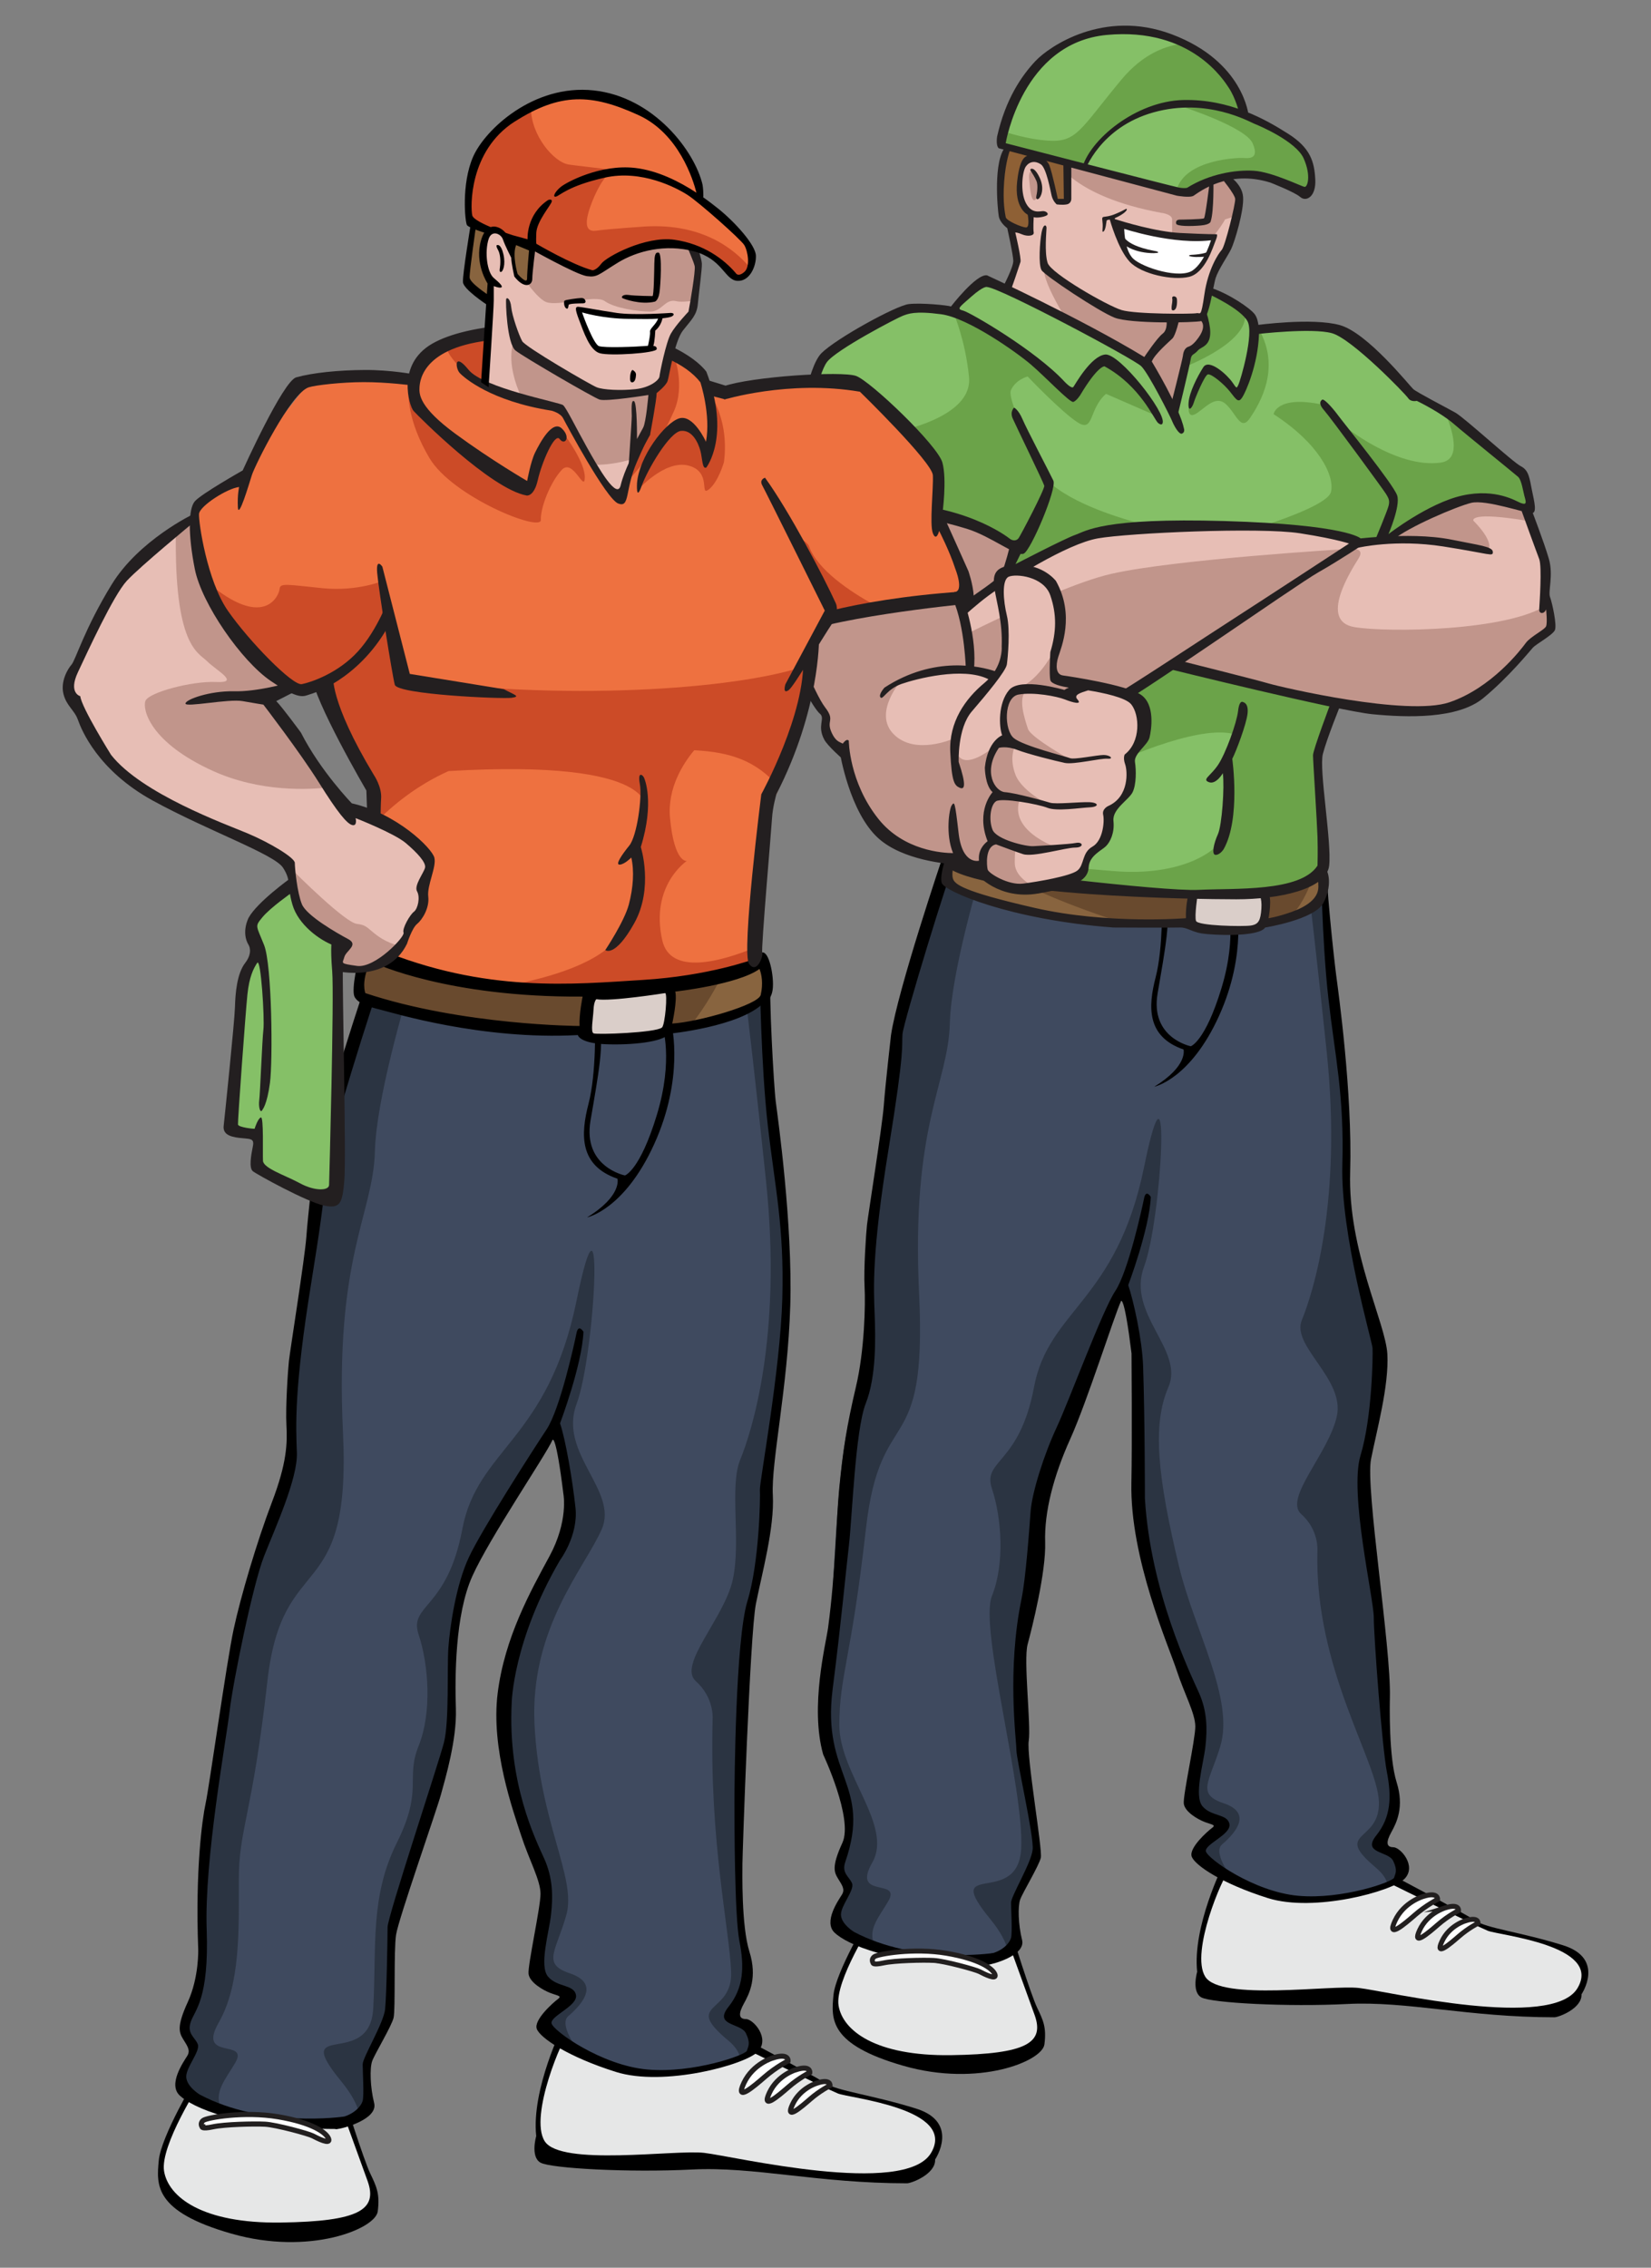 <?xml version="1.0" encoding="UTF-8"?> <svg xmlns="http://www.w3.org/2000/svg" id="Layer_1" viewBox="0 0 565.4 776.54"><rect x="0" y="0" width="565.4" height="776.54" fill="#808080" stroke="none"/><defs><style> .cls-1 { fill: #8e6035; } .cls-2 { fill: #85c067; } .cls-3 { fill: #88643f; } .cls-4 { fill: #231f20; } .cls-5 { fill: #694a2e; } .cls-6 { fill: #6ba349; } .cls-7 { fill: #3f4a5f; } .cls-8 { fill: #e6e7e7; } .cls-9 { fill: #ee7140; } .cls-10 { fill: #cc4b27; } .cls-11 { fill: #c1958b; } .cls-12 { stroke-width: 1.75px; } .cls-12, .cls-13 { stroke: #221f1f; } .cls-12, .cls-13, .cls-14, .cls-15 { fill: #fff; } .cls-12, .cls-13, .cls-15 { stroke-miterlimit: 10; } .cls-13 { stroke-width: 1.69px; } .cls-16 { fill: #2b3442; } .cls-17 { fill: #e7beb5; } .cls-15 { stroke: #231f20; stroke-width: 1.2px; } .cls-18 { fill: #dacec9; } </style></defs><g><path d="M418.85,638.67s-10.53,20.99-8.87,36.55c0,0-1.99,6.82,1.41,8.74,3.4,1.92,29.45,3.32,49.97,2.27,20.51-1.05,41.49,4.55,70.96,4.55,1.48,0,9.5-3.03,9.28-7.86,0,0,8.27-12.25-6.33-16.8-14.6-4.55-26.06-5.77-29.94-8.4-3.88-2.62-31.41-17.14-31.41-17.14l-55.07-1.92Z"></path><path class="cls-8" d="M420.51,641.37c-1.45.56-13.03,27.12-7.76,35.52,5.27,8.4,42.96,2.74,52.67,3.86,9.7,1.12,66.25,14.62,74.84,0,8.59-14.62-26.89-18.03-30.77-19.6-3.88-1.57-36.31-17.6-36.31-17.6,0,0-41.58-6.48-52.67-2.18Z"></path><path class="cls-13" d="M487.34,649.42s-6.58,1.86-9.6,8.32c-3.01,6.46,3.16,1.19,6.89-2.06,3.73-3.25,7.69-5.26,7.69-5.26,0,0,.31-2.73-4.98-1Z"></path><path class="cls-13" d="M494.96,653.3s-6.01,1.7-8.77,7.6c-2.75,5.9,2.88,1.09,6.29-1.88,3.41-2.97,7.02-4.8,7.02-4.8,0,0,.29-2.49-4.55-.92Z"></path><path class="cls-13" d="M501.95,657.71s-5.58,1.57-8.13,7.05c-2.55,5.47,2.67,1.01,5.84-1.74,3.16-2.75,6.51-4.45,6.51-4.45,0,0,.27-2.31-4.22-.85Z"></path><path d="M297.62,656.16s-11.46,19.06-12.2,27.11c-.74,8.05-1.66,16.79,24.02,24.14,25.69,7.35,47.49-1.57,48.23-7.35.74-5.77-.37-8.15-2.49-12.56-2.13-4.41-8.59-25.04-8.59-25.04,0,0-37.14-8.92-48.97-6.3Z"></path><path class="cls-8" d="M299.1,657.74s-13.31,20.61-11.92,29.06c1.39,8.45,12.47,17.32,38.53,16.95,26.06-.37,32-4.3,28.61-13.74-3.39-9.44-11.7-32.27-11.7-32.27h-43.52Z"></path><g><path class="cls-16" d="M322.86,297.01s-16,50.11-16.64,63.05c-.64,12.94-9.65,68.53-8.36,80.01,1.29,11.47,2.05,23-5.02,39.93-7.08,16.93-6.82,67.87-10.08,98.79-1.47,13.97,3.55,21.16,7.54,42.74,3.23,9.38-4.45,18.49-1.55,22.03,5.79,7.07-10.94,13.13,3.86,20.14,14.79,7.01,57.08,11.86,55.23,0-1.84-11.86,2.66-18.56,5.88-24.65,3.22-6.09-3.41-44.77-3.95-56.95-.74-16.69,4.84-29,4.2-49.7-.64-20.7,5.23-29.93,12.04-47.14,12.67-31.98,19.33-45.19,19.33-45.19,0,0,7.08,24.89,4.5,34.92-2.57,10.03-3.22,37.46,5.32,71.93,5.01,20.22,18.94,34.25,16.36,51.1-2.57,16.85-6.43,20.51,5.15,24.77,11.58,4.26-15.44,7.18-.64,16.68,14.79,9.5,36.02,17.26,63.04,3.94,0,0,3.22-7.23-3.86-9.66-7.08-2.44,5.79-6.7,1.29-26.18-2.42-10.46-1.87-26.6-4.77-53.08-3.56-32.51-3.73-57.03-1.98-63.52,3.77-14,2.45-22.19,2.29-33.15,0,0-11.95-24.36-12.72-91.52-5.79-48.7-4.98-73.82-4.98-73.82,0,0-40.05,18.65-121.74-3.38,0,0-7.31.15-9.73,7.91Z"></path><path class="cls-7" d="M471.11,639.47c-14.97-12.57,1.66-8.38,1.11-22.54-.55-14.17-22.17-45.61-21.06-86.01,0,0,.55-7.03-5.54-12.44-6.1-5.4,9.42-20.79,12.2-33.56,2.77-12.77-15.65-23.94-12-32.86,3.65-8.92,13.93-40.23,8.51-92-3.31-31.63-5.84-53.12-7.3-65.07-14.45,4.08-50.48,10.3-108.68-4.4-3.5,11.43-12.61,42.73-13.06,59.68-.55,20.99-13.31,34.63-10.53,92.87,2.77,58.24-13.25,36.11-18.24,80.55-4.99,44.44-9.08,50.2-9.08,66.99,0,16.79,18.49,34.52,11.28,47.12-7.21,12.59,9.98,5.25,5.54,13.12-2.88,5.12-7.63,10.01-4.52,15.41,14.5,4.31,37.72,6.63,45.5,2.06-.61-3.11-2.51-6.83-6.06-11.17-17.19-20.99,9.42-3.67,10.53-24.14,1.11-20.46-14.45-75.56-10.01-86.57,4.43-11.02,3.33-26.76,0-36.73-3.33-9.97,9.42-8.18,14.41-34.79,4.99-26.6,28.27-29.23,37.7-75.4,9.42-46.17,6.1,17.84,0,34.11-6.1,16.27,13.86,28.55,8.32,41.3-5.54,12.75-3.8,30.47,3.7,61.63,5.24,21.76,18.98,45.15,14.06,61.41-3.63,12-8.32,16.28,1.11,19.43,9.42,3.15,4.99,9.44-.55,14.17-2.05,1.75-.3,6.27,3.23,11.19,13.56,7.3,31.5,11.77,53.45,2.4-.29-1.73-1.52-3.64-4.02-5.74Z"></path><path d="M452.3,293.3s.33,28.47,2.63,48.63c2.3,20.16,5.43,33.08,4.77,56.89-.66,23.81,10.18,60.32,10.34,62.81.16,2.49-.17,23.81-4.11,36.73-3.95,12.92,4.53,48.97,4.53,55.51,0,6.54,2.86,44.59,4.5,52.99,1.64,8.4,1.41,15.34-3.62,21.63-5.03,6.29,4.11,5.29,5.76,8.72,1.64,3.42.7,4.36.33,5.76-.38,1.4-17.76,7.57-32.89,6.2-15.13-1.37-31.09-12.77-31.57-15.22-.48-2.45,8.72-5.76,8.06-9.34-.66-3.58-6.18-2.49-9.21-6.07s.33-14.56.99-20.51c.66-5.95.63-12.02-2.23-18.4-2.86-6.38-16.59-34.54-18.5-66.55,0,0,0-27.06-.61-45.16-.31-9.23-3.29-22.55-5.1-27.85,0,0,7.24-19.15,7.73-30.2,0,0-1.64-2.8-2.3.47-.66,3.27-5.43,25.06-9.87,31.75-4.44,6.69-15.8,37.56-20.07,46.71-4.28,9.15-8.44,22.17-8.93,28.86-.49,6.69-1.65,22.82-3.11,29.9-5.04,24.35-1.75,48.2-1.75,51.62,0,3.42,6.06,29.51,5.57,34.18-.49,4.67-7.4,15.87-7.4,18.21,0,2.33.49,10.12,0,11.98-.49,1.87-3.12,4.98-8.39,5.76s-1.97,3.74,0,3.58c1.97-.16,13.48-3.27,12.17-8.56-1.32-5.29-1.48-11.52-.66-13.85.82-2.33,6.41-11.52,7.07-14.32.66-2.8-4.96-34.77-4.13-40.06.82-5.29-1.86-27.6-.38-33.05,1.48-5.45,6.33-24.7,6-34.97-.33-10.27,2.84-22.59,8.6-35.35,5.76-12.76,14.92-41.78,17.39-47.22,0,0,1.12-2.11,3.59,17.96,0,0,.23,31.1-.05,44.27-.55,25.85,12.87,56.16,15.51,64.25s6.38,14.71,6.38,19.23c0,4.51-4.27,23.6-3.94,26.4s4.76,5.38,7.21,6.31c2.45.93,3.93.93,2.45,2.02s-8.08,6.9-6.93,9.86c1.15,2.96,10.29,9.18,26.08,14.16,15.79,4.98,42.75-2.33,46.87-6.69,4.11-4.36-1.48-10.74-3.95-10.74s-2.47-1.87-.66-5.14c1.81-3.27,4.49-8.61,1.81-17.12-2.68-8.51-2.37-26.15-2.3-28.95.44-17.4-8.44-71.71-6.46-81.67,1.97-9.96,6.17-25.12,5.59-35.95-.58-10.83-13.57-35.33-12.74-62.41.82-27.08-4.11-62.25-4.77-67.23-.66-4.98-3.95-34.29-3.25-40.82l-2.01.05Z"></path><path d="M322.86,293.3s-15.42,45.6-17.73,61.16c0,0-1.97,17.28-2.47,24.12-.49,6.85-5.43,37.82-5.76,40.93s-1.15,15.25-.82,21.17c.33,5.91-.01,21.73-2.95,34.18-3.17,13.46-4.44,21.68-5.71,34.6-1.07,10.93-1.23,28.47-3.84,47.95-.72,5.37-6.29,27.03-1.68,43.37,0,0,10.37,21.99,6.59,30.24-3.78,8.25-2.8,10.12-1.48,12.3s2.47,3.58,1.32,5.45-6.46,9.34-2.49,13.07,18.61,11.05,51.99,11.05l2.23-4.09s-26.57,3.94-47.62-7.27c0,0-4.28-2.57-4.44-5.76s4.77-8.56,3.78-10.89c-.99-2.33-3.64-3.43-2.3-7.31,9.22-26.75-8.17-29.22-4.33-59.2,2.93-22.86,4.4-39.23,5.55-49.03,1.15-9.8,2.18-39.63,5.8-48.81,3.62-9.18,3.35-22.26,3.02-30.82-.33-8.56-.99-20.85,4.77-56.18,5.76-35.33,4.44-35.17,4.77-39.38.33-4.2,16.31-56.36,18.28-59.95,0,0,2.07-4.51,6.04-4.88l-5.74-1.16s-3.8,2.14-4.8,5.14Z"></path><path d="M397.91,308.17s.49,16.33-2.14,26.45-3.12,20.39,9.54,24.75c0,0,1.64,5.6-10.03,12.76,0,0,12.33-2.49,22.2-24.28,9.87-21.79,5.76-38.91,5.76-38.91h-3.12s3.8,11-1.81,29.41c-5.61,18.42-10.52,19.92-10.52,19.92,0,0-13.98-2.79-11.35-18.13,2.63-15.33,4.65-25.9,2.73-31.98h-1.26Z"></path></g><g><path class="cls-3" d="M325.6,295.96s43.01,10.03,91.51,9.56c0,0,31.42-.96,35.36-6.81v9.8s-8.12,9.68-36.79,9.08c-28.67-.6-75.02-2.39-91.63-15.77l1.55-5.85Z"></path><path class="cls-5" d="M417.11,305.52c-28.94.29-55.92-3.17-72.98-6.01,7.79,4.21,21.23,10.48,41.67,16.89,10.71.7,21.12,1,29.88,1.18,11.89.25,20.24-1.27,25.94-3.14,3.75-4.03,6.21-8.89,7.82-13.6-8.95,3.96-32.33,4.67-32.33,4.67Z"></path><path class="cls-18" d="M408.2,306.46l24.39-.72s1.51,4.7,0,10.83c-1.08,4.36-25.41,1.04-25.41,1.04,0,0-1.25-9.4,1.02-11.15Z"></path><g><path class="cls-17" d="M416.62,57.31s8.61,7.68,7.68,12.6-4.3,15.37-8.45,22.28l-3.53,15.52s2.92,3.53,0,7.68c-2.92,4.15-5.38,5.38-5.38,5.38l-4.61,19.82-10.14-16.14-47.79-25.51,4.3-9.83s-5.84-28.12-1.08-39.49c0,0,38.73-3.69,69,7.68Z"></path><path class="cls-11" d="M361.86,55.15s5.43,12.09,35.75,17.72c0,0,3.79.41,3.79,2.25v8.25l11.78.56s5.12-6.25,6.35-8.81l3.78-1.15c.44-1.57.78-2.96.98-4.07.92-4.92-7.68-12.6-7.68-12.6-10.66-4.01-22.37-6.14-33.07-7.23-10.93.74-20.12,2.22-21.69,5.07Z"></path><path class="cls-2" d="M414.13,99.76s15.86,5.34,15.25,12.41h28.12l25.82,22.74,15.37,8.45,23.51,19.36,1.69,11.99s-15.98-5.53-21.82-3.69c-5.84,1.84-27.05,13.06-27.05,13.06l-10.3,2s-18.49-8.55-52.7-5.85c-34.21,2.7-41.5.16-65.93,16.3l1.69-9.07s-22.2-14.29-49.75-13.37c-27.55.92-41.99,15.67-41.99,15.67,0,0,2.31-20.13,19.36-42.72,0,0,3.53-21.05,8.45-26.12s26.43-15.06,26.43-15.06c0,0,8.61-.61,15.21.77,0,0,9.83-11.75,12.75-11.41s6.15,2.5,6.15,2.5l.79,1.65,47,25.09,10.14,16.14,4.61-19.82s9.99-4.92,5.38-13.06l1.81-7.95Z"></path><path class="cls-1" d="M345,50.34l20.9,5.97v12.45h-4.38s-2-10.99-4.23-12.91-7.22-1.15-7.84,3.38c-.61,4.53.54,11.68,3.61,13.75l-.31,6.64s-8.14-1.8-9.83-6.64c-1.69-4.84-.69-20.92,2.07-22.64Z"></path><path class="cls-2" d="M311,247.76s8.73,12.82,12.63,16.1l1.87,31.03s3.48,10.86,90.97,11.47c0,0,28.69,1.84,36.68-9.63l-2.05-38.52,6.31-17.64-54.54-13.19s-20.6,12.93-29.55,15.72c-8.94,2.79-35.95,8.53-35.95,8.53l-26.38-3.87Z"></path><path class="cls-6" d="M406.19,125.43s23.58-9.05,19.8-19.38l-11.86-6.3-1.81,7.95s2.84,4.93-.77,8.71c-3.61,3.78-4.61,4.35-4.61,4.35l-.75,4.66Z"></path><path class="cls-6" d="M407.19,138.34s-.96,5.12,2.11,3.48c3.07-1.64,6.76-6.76,10.45-3.48,3.69,3.28,5.12,9.63,8.4,4.71,3.28-4.92,10.65-17.07,2.87-30.46l-1.43,1.57s.45,12.7-5.21,21.72c0,0-7.6-8.97-11.18-10.45l-6,12.91Z"></path><g><path class="cls-6" d="M346.19,133.63c1.64-3.69,5.74-4.71,5.74-4.71,0,0,11.68,12.29,17.21,15.78,5.53,3.48,3.69-4.71,9.63-9.83l17.86,7.79s-8.85-16.39-18.27-18.65c0,0-5.12,1.84-10.65,11.06l-27.05-21.51s-8.47-4.35-13.93-5.94c0,0,3.89,9.02,5.12,21.51,1.23,12.5-19.67,17.62-24.59,18.65s13.52,5.53,7.17,14.75c-2.58,3.74-6.37,7.95-9.96,11.64,24.48,1.2,43.31,13.31,43.31,13.31l-1.69,9.07c20.73-13.69,29.12-13.94,52.07-15.35-13.36-3.06-30.95-8.45-39.68-16.82,0,0-13.93-27.05-12.29-30.73Z"></path><path class="cls-6" d="M475.02,184.08s21.21-11.22,27.05-13.06,21.82,3.69,21.82,3.69l-1.69-11.99-23.51-19.36-3.76-2.07c3.55,8.59,4.78,16.27-1.61,17.13-15.16,2.05-32.99-12.55-32.99-12.55l-7.58-7.33c-15.57-3.28-16.6,3.28-16.6,3.28,15.43,10,20.9,20.9,19.67,26.58-.8,3.68-13.73,8.54-22.76,11.51,20.68,1.09,31.67,6.16,31.67,6.16l10.3-2Z"></path></g><path class="cls-17" d="M258.8,189.16c0,3.99,1.83,7.99,5.53,14.45,9.68,16.9,9.83,21.21,9.83,21.21l2.92,11.99s16.9,11.68,29.97,9.83c0,0,22.9,7.22,36.11,4.3,13.22-2.92,33.81-7.07,45.18-15.06,11.37-7.99,13.52-8.76,13.52-8.76,0,0,52.56,14.29,71.15,15.98,18.59,1.69,31.04.46,41.49-11.83,10.45-12.29,16.75-16.33,16.75-16.33,0,0,.15-5.19-1.84-9.34,0,0,1.38-10.3-2.61-19.82-4-9.53-4.46-11.57-4.46-11.57,0,0-17.58-11.43-47.32,9.88l-10.3,2s-12.75-7.84-43.34-6.3c-30.58,1.54-45.18,1.54-59.16,7.68-13.98,6.15-16.14,9.07-16.14,9.07l1.69-9.07s-30.58-17.67-55.32-12.6c-24.74,5.07-33.46,12.75-33.65,14.29Z"></path><path class="cls-6" d="M453.14,296.73l-2.05-38.52,6.31-17.64-54.54-13.19s-20.6,12.93-29.55,15.72c-8.94,2.79-35.95,8.53-35.95,8.53l-26.38-3.87s9.95,13.06,16.23,20.45c4.02.51,10.53,1.65,15.88,4.14,8.4,3.89,13.93,1.23,29.5-6.76,15.57-7.99,40.36-17.66,50.81-13.95l-2.87,9.24s.82,20.49-1.84,26.02c-2.66,5.53-15.7,13.23-37.42,11.38-16.13-1.37-43.41-3.47-55.17-5.77l-.64,2.37s.62,1.94,7.93,4.22l87.58,7.36c8.41-.01,26.13-1.11,32.14-9.74Z"></path><path class="cls-11" d="M353.93,58.53s-1.8-.72-1.49,2.77c.31,3.48.82,9.94,2.87,6.04,0,0,1.25-4.61-1.37-8.81Z"></path><g><path class="cls-11" d="M299,204.71s-6.06-13.95-6.06-21.11c0,0,19.82-4.77,27.53,6.06,7.71,10.83-4.77,30.84-4.77,30.84,0,0,5.32-2.02,10.1-7.34,2.47-2.75,11.85-10.26,20.34-16.87l1.64-8.81s-30.58-17.67-55.32-12.6c-24.74,5.07-33.46,12.75-33.65,14.29,0,1.51.27,3.03.8,4.68,5.97-4.15,15.59-9.88,23.07-10.24,0,0,5.14,16.52,16.34,21.11Z"></path><path class="cls-11" d="M307.05,246.63s22.9,7.22,36.11,4.3c13.22-2.92,33.81-7.07,45.18-15.06,11.37-7.99,13.52-8.76,13.52-8.76,0,0,52.56,14.29,71.15,15.98,18.59,1.69,31.04.46,41.49-11.83,10.45-12.29,16.75-16.33,16.75-16.33,0,0,.12-4.1-1.26-7.93-13.41,9.18-54.94,9.64-66.17,7.74-12.3-2.07-1.1-19.4,1.47-23.58,2.57-4.17-3.85-3.17-3.85-3.17,0,0-58.92,3.49-80.94,8.53-22.03,5.04-69.38,31.12-77.27,34.42-7.89,3.3-14.68-3.57-14.68-3.57.28,5.77-3.94,9.35-8.14,11.48,5.56,3.26,17.13,9.11,26.66,7.77Z"></path><path class="cls-11" d="M504.57,178.28s-1.69-3.37,19.28.21c-1.3-3.37-1.51-4.28-1.51-4.28,0,0-17.58-11.43-47.32,9.88.92.62,20.56.62,34.14,4.84,0,0,3.85-2.02-4.59-10.65Z"></path></g><path class="cls-11" d="M402.33,140.6l4.61-19.82s2.46-1.23,5.38-5.38c2.26-3.2,1.03-6.04.35-7.16-5.49.44-15.1.75-28.29-.63l-26.72-15.06s-1.11,2.86,8.05,17.78l26.48,14.13,10.14,16.14Z"></path><path class="cls-2" d="M342.86,49.78s5.53-42.57,47.33-39.03c0,0,29.5,1.84,34.73,27.66,0,0,21.51,7.22,23.67,18.9,2.15,11.68-4.61,7.22-4.61,7.22,0,0-17.67-12.47-36.57.83,0,0-11.68-1.14-64.54-15.59Z"></path><path class="cls-6" d="M443.98,64.53s6.76,4.46,4.61-7.22c-2.15-11.68-23.67-18.9-23.67-18.9-2.61-12.92-11.31-19.83-19.34-23.52-6,.59-13.99,3.33-21.5,12.34-14.24,17.07-15.18,21.65-25.38,20.92-5.21-.37-10.71-1.77-14.85-3.06-.74,2.85-.99,4.69-.99,4.69,11.11,3.04,20.38,5.48,28.13,7.45,2.18-4.02,13-21.84,33.52-20.83,0,0,21.96,7,24.46,12.66,2.5,5.66-1.56,5.13-3.33,5.03-1.58-.09-19.31.41-22.59,10.57,3.21.6,4.36.71,4.36.71,18.9-13.3,36.57-.83,36.57-.83Z"></path><g><g><path class="cls-4" d="M381.92,75.06c2.63.84,13.97,4.31,22.25,4.72,9.43.48,12.43.43,12.43.43,0,0,.62-.05-.29,2.14-.9,2.19-3.52,11.07-9.05,12.44-5.52,1.37-16.43-.87-20.43-5.2-4-4.33-6.76-14.38-6.76-14.38,0,0-1,0-1.1.38s-.29,3.14-1.05,3.67-.05-.9-.38-3.43c-.33-2.52.33-.86,4.33-2.52,4-1.67,3.76-2.05,4-1.67.22.35-1.07,1.73-3.84,2.95-.22.1-.49.35-.13.47Z"></path><path class="cls-15" d="M384.39,77.56s17.79,5.99,31.16,4c0,0-2.15,8.3-6.76,11.53-4.61,3.23-17.52-.77-21.05-4-3.53-3.23-3.35-11.53-3.35-11.53Z"></path><path class="cls-4" d="M384.38,79.59s-.73,4.12,10.93,6.32c0,0,1.52.2,1.29.58s-8.2.66-12.52-3.45l.3-3.45Z"></path><path class="cls-4" d="M408.03,87.26s4.52-.11,6.19-1.34l-1.19,1.95s-3.33.32-5,0c-1.67-.32-.43-.59,0-.6Z"></path></g><path class="cls-4" d="M342.03,50.77l60.99,16.24s4.52.82,5.76,0c1.96-1.29,11.83-9.03,26.28-4.48,0,0,8.22,3.19,10.22,4.93,2,1.75,5.46-.02,5.15-6.01-.31-5.99-1.61-10.76-9.22-15.6-7.61-4.84-19.98-11.99-36.04-11.6-16.06.38-32.27,13.6-34.73,23.82l1.08.4s5.15-14.85,23.51-19.99c18.36-5.15,32.96,3.3,34.58,3.92,1.61.61,14.21,5.99,16.83,11.83,2.61,5.84,1.38,9.91.31,9.76s-11.06-5.12-17.36-5.52c-6.3-.4-15.37,1.14-22.82,5.82,0,0-.85.31-2.92-.08-2.07-.38-59.24-15.17-59.24-15.17,0,0,5.61-34.39,34.65-37.08s40.28,15.92,41.72,18.06c2.38,3.53,3.6,8.61,3.6,8.61l3.23,1s-1.61-18.59-26.35-27.89c-23.23-8.73-41.95,4.15-46.64,9.14-4.69,4.99-10.22,12.91-13.14,25.82,0,0-.52,3.15.55,4.07Z"></path><path class="cls-4" d="M403.94,75.21s7.91-.08,8.38-.46,1.9-12.06,1.9-12.06l1.32-1.08s.23,10.76-.92,14.14c0,0,.08,1.15-3.38,1.46s-8.22.31-8.45-.61c-.23-.92.31-1.37,1.15-1.38Z"></path><path class="cls-4" d="M418.39,61.07s4.46,5.39,4.61,7.04c.15,1.65-3.46,16.24-4.61,17.47-1.15,1.23-4.69,6.68-5.92,15.14-1.23,8.45-1.38,6.22-2.69,6.53s-20.88.38-25.7-1.08c-4.83-1.46-24.16-12.52-25.31-16.14-1.15-3.61-.38-10.91-.38-11.99s-1.08-1.6-1.69,1.54c-.61,3.14-1.14,11.1,0,12.95,1.14,1.85,19.52,14.09,24.97,16.24,5.46,2.15,27.35,1.77,29.89,1.15,2.54-.61,3.81-11.77,4.75-14.72.94-2.95,4.17-7.56,5.32-9.94,1.15-2.38,4.46-13.22,4.07-17.9-.38-4.69-5.45-7.6-5.45-7.6l-1.85,1.3Z"></path><path class="cls-4" d="M366.88,56.17v11.93s.03,1.57-1.51,1.88-3.51,0-3.51,0c0,0-1.25-1.03-1.72-2.97-.46-1.94-1.79-9.5-3.72-10.76-1.93-1.27-3.86-.96-5.09.73-1.23,1.69-2.02,8.66-.02,12.52,2,3.87,4.84,2.79,5.91,2.79s2.13.92,1.26,1.46-3.43.99-4.48.61c0,0-.23,4.01,0,5.23.23,1.22-2.14,1.45-3.92.69-1.77-.77-2.39-.66-2.39-.66,0,0,2.15,8.95,1.77,10.11-.38,1.15-3.31,10.16-3.55,10.03s-2.36-1.65-2.36-1.65c0,0,3.53-6.61,3.46-8.84-.08-2.23-2.07-11.14-2.07-11.14,0,0-2.5-1.77-2.9-4.07-.4-2.31-2.01-19.06,2.37-23.86l1.54,1.04s-1.54,3.69-2.07,10.91c-.54,7.22.32,10.97.54,12.22.22,1.24,5.46,3.45,6.92,3.53,1.46.08.61-4.38.61-4.38,0,0-4.68-2.11-3.61-11.45,1.07-9.34,3.38-8.75,4.92-8.91,1.53-.16,5.07.92,6.07,3.38,1,2.46,2.92,11.57,2.92,11.57h2.07l-.17-12.29,2.76.35Z"></path><path class="cls-4" d="M352.94,57.89s1.21-1.02,3.08,2.91c1.87,3.93.36,6.9-.41,7.31-.77.41-.84-.45-.68-1.1s.68-3.52,0-5.05c-.68-1.53-1.3-2.4-1.7-3.06-.4-.66-.47-.58-.29-1.02Z"></path><path class="cls-4" d="M337.99,94.27s32.17,14.77,53.89,27.98c0,0,4.36-6.56,6.28-7.99,1.92-1.43,1.3-5.12,1.3-5.12l4.41.2s-1.23,5.43-2.36,6.56c-1.13,1.13-6.03,5.29-7.07,7.89,0,0,9.63,15.88,11.06,23.15,0,0,.31,1.13-.72,1.54s-2.77-2.77-3.38-4.3-7.97-16.19-10.54-18.75-48.46-26.96-52.87-27.15c0,0-1.02-.51-5.33,3.28-4.3,3.79-5.12,4.2-2.77,4.82,2.36.61,24.69,13.55,34.63,24.28,0,0,2.46,2.66,3.07,1.84s5.96-10.53,10.86-11.1c4.9-.57,20.96,19.93,19.7,23.46,0,0-.16,1.09-1.53,0-1.37-1.09-5.98-12.66-18.37-19.42,0,0-2.25-.31-8.3,9.83,0,0-1.23,1.95-2.36,2.36s-9.63-8.61-14.55-12.81c-4.92-4.2-21.51-15.98-30.73-17.21-9.22-1.23-11.37-.1-13.11.51s-22.89,11.63-26.02,15.88c-3.13,4.25-5.94,20.29-5.53,21.88,0,0,1.95.05.72,1.79-1.23,1.74-14.65,20.18-19.57,35.34,0,0-1.23,3.38,0,2.56,1.23-.82,17.21-12.7,43.95-13.11,26.74-.41,42,11.17,43.03,11.99,1.02.82,2.36.82,3.07-.2.72-1.02,9.03-16.8,8.77-17.93-.27-1.13-9.79-20.69-10.82-23.05-1.02-2.36.48-3.65.47-3.68s1.47.61,2.91,3.99c1.43,3.38,9.27,18.29,10.55,21,1.28,2.71-7.68,23.87-10.14,25-2.46,1.13-11.17-5.94-19.47-8.5-8.3-2.56-27.05-7.27-36.78-4.92,0,0-.61,10.86,1.23,15.67s4.92,12.5,5.22,13.83c.31,1.33-1.02,1.42-1.95,0-.93-1.42-8.91-15.67-8.71-21.62.2-5.94-.31-6.35-.41-6.86-.1-.51-9.83,1.33-15.78,4.2-5.94,2.87-14.85,7.99-16.7,10.04-1.84,2.05-3.79-.51-3.07-4,.72-3.48,4.2-17.31,19.47-40.16,0,0,2.66-21.31,7.68-26.33s25.51-16.29,29.91-16.8c4.41-.51,13.52.44,14.45.82,0,0,8.61-11.2,12.29-10.67Z"></path><path class="cls-4" d="M410.77,109.38s3.4,1.79-1.07,7.19c0,0-1.34,1.75-2.65,2.13s-1.82,1.83-1.94,3.08c-.13,1.26-4.34,17.81-4.34,17.81l2.14,4.22s4.6-18.88,4.85-20.77c.25-1.89,1.13-1.45,2.52-3.08,1.38-1.64,6.67-1.2,2.77-13.28l-2.27,2.71Z"></path><path class="cls-4" d="M414.44,100.95s10.37,4.79,12.75,9c2.39,4.21-2.45,20.52-3.08,21.78-.63,1.26-.5,1.51-2.08-.82-1.57-2.33-7.93-8.31-9.95-5.16-2.01,3.15-4.8,8.56-5.04,12.15-.24,3.59,1.27,1.7,1.77,0s3.69-9.32,4.8-9.69,5.58,3.27,7.72,6.04,2.83,3.78,4.09,1.83c1.26-1.95,5.35-11.2,5.73-21.59,0,0,.19-4.68-1.45-6.87-1.64-2.19-9-7.1-14.86-8.99l-.42,2.33Z"></path><path class="cls-4" d="M430.28,111.33s19.14-2.64,28.58,0c9.44,2.64,23.86,20.77,25.12,21.91,1.26,1.13,11.27,6.29,14.42,8.06,3.15,1.76,19.7,17,22.47,18.38,2.77,1.38,2.96,4.34,3.78,8.31.82,3.97,1.74,7.56,0,7.74s-15.8-4.78-20.84-3.53c-5.04,1.26-21.34,8.18-26.75,12.65h-6.09s4.14-9.88,4.58-11.71c.44-1.83-.06-2.58-.88-3.97-.82-1.38-19.07-26.28-21.15-28.59-2.08-2.31-1.38-3.2-.76-3.7.63-.5,3.53,2.71,5.48,5.35,1.95,2.64,19.08,23.79,20.24,27.45,1.16,3.65-2.99,13.22-2.99,13.22,0,0,13.66-10.64,25.31-13.22,11.65-2.58,18.63,2.08,19.89,2.52s2.27.76,1.57-1.57c-.69-2.33-1.13-6.23-2.39-7.36-1.26-1.13-17.81-14.48-22.03-18.13-4.22-3.65-11.33-7.24-12.65-7.87,0,0-2.01.5-2.96-.94s-19.2-20.28-26.06-22.22c-6.86-1.94-25.87.31-25.87.31v-3.08Z"></path><path class="cls-4" d="M257.27,189.97s2.77,12.7,15.57,33.6c0,0,1.23,11.78,2.77,13.63,1.54,1.84,17.72,9.02,22.23,10.24,4.51,1.23,11.78.82,11.78.82,0,0,17.11,4.71,25.82,4.82,8.71.1,37.75-7.07,44.92-10.14,7.17-3.07,63.47-42.62,71.05-46.92,7.58-4.3,15.98-9.94,15.98-9.94l-3.48-1.21s-31.76,20.78-41.49,27.03c-9.73,6.25-34.32,22.54-42.52,27.35-8.2,4.82-39.44,10.65-44.77,10.76-5.33.1-30.63-6.15-34.01-7.48-3.38-1.33-2.36.41-1.13,1.33l1.23.92s-2.97.41-6.97-1.02c-4-1.43-15.98-7.79-16.39-8.91-.41-1.13-1.54-10.55-1.95-11.58s-16.63-29.46-16.25-35.37l-2.39,2.08Z"></path><path class="cls-4" d="M286.36,226.34s.82-1.33,2.25-.61,5.94,3.07,6.56,3.69.82,4.82,1.33,6.56c.51,1.74-1.95,1.84-2.77-.92-.82-2.77-1.36-3.89-2.27-4.51-.91-.61-5.31-1.95-5.11-4.2Z"></path><path class="cls-4" d="M345.78,187.21s-1.43,5.94-2.66,8.71-9.23,7.29-13.32,10.77c-4.09,3.47-7.91,8.07-6.62,9.05,1.29.98,7.95-6.29,15.12-11.62,7.17-5.33,27.15-17.93,37.7-19.77,10.55-1.84,55.32-3.89,69.15-1.74,13.83,2.15,17.93,3.89,17.93,3.89l2.09,1.05s12.66-2.99,29.05-.43c16.39,2.56,17.11,3.63,17.01,1.82-.1-1.82-5.12-2.29-13.63-4.05-8.5-1.76-17.75-1.36-21.97-1.23-4.22.13-9.69.7-9.69.7,0,0-4.51-4.71-46.51-5.94-42-1.23-47.54,3.48-51.12,4.71-3.59,1.23-20.54,10.04-20.54,10.04l2.92-5.94h-4.92Z"></path><path class="cls-4" d="M521.11,175.02s4.97,13.73,6,16.39c1.02,2.66.1,15.54,0,17.24-.1,1.71,1.82,1.65,2.36,0,0,0,.51,4.58,0,5.81-.51,1.23-5.33,3.48-6.97,5.74-1.64,2.25-11.68,15.37-26.12,20.28-14.45,4.92-57.47-5.12-61.98-6.45-4.51-1.33-30.32-7.79-30.32-7.79l-3.89,2.8s58.19,14.41,69.87,15.54,29.1,1.74,37.91-5.53c8.81-7.27,15.98-16.19,17.01-17.31,1.02-1.13,6.66-4.24,7.48-5.91.82-1.67-.92-9.46-1.64-11.4s1.23-7.48-.41-13.11c-1.64-5.63-5.74-16.29-5.74-16.29h-3.54Z"></path><path class="cls-4" d="M315.2,248.01s9.79,14.24,10.41,20.06c0,0,1.96,16.49,2.21,23.68.04,1.18-1.32,3.42,3.49,4.77,4.03,1.13,66.71,8.81,79.16,8.2,12.45-.61,34.88.77,40.72-8.3,0,0,.15-4.92,0-9.83-.15-4.92-1.54-26.12-1.54-27.97s6.15-18.13,6.15-18.13l3.38.61s-4.76,11.68-6.15,17.06,3.07,30.12,2.15,38.26c-.92,8.14-17.21,11.53-31.81,11.53s-87.29-1.08-99.43-11.37c0,0-1.95-3.06-1.04-8.49,1.09-6.46.21-14.53-.54-19.4-.4-2.62-1.99-5.63-3.66-7.67-3.18-3.89-7.95-10.39-8.83-15.33l5.3,2.33Z"></path><path class="cls-4" d="M425.84,240.48s1.84.31,1.38,4c-.46,3.69-3.84,12.69-5.22,15.37,0,0,2.92,20.44-2.92,30.89,0,0-1.23,2-2.77,2s-.62-4,.77-7.07c1.39-3.07,2.31-16.14,1.69-20.9,0,0-2.31,4-4.76,3.07-2.46-.92.45-2,3.07-5.84,2.62-3.84,6.46-14.45,6.92-18.59s1.84-2.92,1.84-2.92Z"></path><path class="cls-4" d="M401.94,101.46s.87,0,1.06.76.12,3-.53,3.68c-.65.68-1.03.31-1.15.21s-.14-1.09,0-1.82c.14-.73.24-1.84.12-2.12s.07-.64.5-.71Z"></path></g></g><path class="cls-4" d="M324.05,293.25s-2.29,6.17-1.57,9.04c.72,2.87,23.53,12.71,58.83,15.32,0,0,20.09.11,22.67,0s4.02,1.47,7.61,2.04,19.39,1.37,21.68-2.04c0,0,16.92-2.69,19.94-8.43,3.01-5.74,1.77-10.51.86-11.48-.91-.97-3.54,1.81-3.54,1.81,0,0,1,.16.96,4.21-.04,4.06-4.16,6.78-9.18,8.56-5.02,1.77-7.89,2.15-7.89,2.15,0,0,1.43-7.39-.29-8.69s-3.16,0-3.16,0c0,0,1.29,1.43,1,5.44-.29,4.02-.95,5.34-3.59,5.75-2.64.41-18.22.13-18.8-1.59-.57-1.72.57-9.06.57-9.06l-3.31.5s-.88,4.1-.7,7.64c0,0-26.7,2.21-51.8-3.53-25.1-5.74-27.53-8.16-28.04-10.18-.51-2.02.49-4.76.49-4.76l-2.73-2.71Z"></path></g><path class="cls-13" d="M299,672.16s-.82-1.12.37-2.09,13.55-3.1,24.73-1.21c11.18,1.89,15.89,5.18,16.64,7.27.75,2.09-3.82-.22-5.24-.97-1.42-.75-12.09-3.66-15.73-3.85s-13.37.03-17.18.86c-3.82.82-3.59,0-3.59,0Z"></path></g><g><g><path class="cls-17" d="M360.65,224.91s9.29-21.86-4.64-28c-13.93-6.13-14.26,2.67-14.26,2.67l.59,6.59s5.67,18.77-1.37,24.44c-1.68,1.35-9.1.18-8.56-2.62,1.53-7.86-2.35-18.88-4.58-22.04l-38.62,37.19s-2.96,12.49,2.68,28.11c5.65,15.62,14.62,22.5,36.56,22.66,0,0,1.28,3.36,6.8,4.32,0,0,3.18,5.6,15.09,6.8,11.9,1.2,20.07-5.2,20.07-5.2l1.76-5.93,7.21-7.69v-7.53s8.01-9.13,8.01-9.13v-9.98s4-7,4-7v-10.09s-3.04-8.81-30.43-10.09l-.32-7.51Z"></path><path class="cls-11" d="M350.34,305.05c-11.9-1.2-15.09-6.81-15.09-6.81-5.53-.96-6.8-4.32-6.8-4.32-21.94-.16-30.91-7.05-36.56-22.66-1.78-4.93-2.04-14.46-6.95-19.14-1.2-1.14-1.34-6.41-2.18-7.86-12.22-21.06-11.46-32.18-11.46-32.18l30.55-11.79c6.98-9.4,23.14,5.56,23.14,5.56l3.21-.86c.63,2.26-2.84-.65-.16,1.52,4.36,3.53,3.82,22.48,3.82,22.48,0,0,10.33,3.07,2.38.81-7.95-2.26-25.46,3.03-25.46,3.03,0,0-10.06,11.28-2.69,18.63,7.37,7.35,20.39,1.48,20.39,1.48l1.41,5.36c3.46,6.77,16.58-5.93,16.58-5.93-2.12-10.87,2.61-15.98,2.61-15.98,8.04-2.29,13.27-12.53,13.27-12.53l.78-.2c-.28.78-.48,1.24-.48,1.24l.32,7.51c3.29.15,6.22.42,8.84.76,0,.39.03.62.06.63.28.07-4.16,4.02-4.16,4.02,0,0-10.87-3.88-14.11-1.44-3.25,2.44-.56,10.12.42,13.2.99,3.08,15.52,11.11,15.52,11.11l-19.83-5.5s-2.33,4.02.07,10.16c2.4,6.14,12.98,11.08,12.98,11.08-6.7-2.47-11.79-1.95-11.79-1.95-2.98,11.11,14.76,16.42,14.76,16.42l-14.66-.43s-1.56-3.56-1.56,4.98c0,4.46,4.8,7.57,9.37,9.52-2.02.25-4.21.31-6.55.07Z"></path><path class="cls-9" d="M239.86,136.7s4.02-6.26,35.3-5.58l20.88,1.29,26.06,28.59-.55,16.14s12.27,19.95,10.04,28.21c0,0-56.88,3.73-63.92,11.33,0,0-26.25-47.2-26.92-47.17s-.89-32.81-.89-32.81Z"></path><path class="cls-10" d="M246.31,178.71c3.62-.8,7.41-1.57,7.41-1.57,23.01,5.81,23.39,10.05,23.39,10.05,2.8,7.8,13.85,15.33,22.16,19.85-11.94,1.9-27.42,5.14-31.58,9.64,0,0-13.49-24.25-21.37-37.97Z"></path><path class="cls-4" d="M329.46,206.94s-48.7,4.82-59.96,11.86l1.4-5.55s18.52-7.91,58.57-10.68v4.36Z"></path><path class="cls-4" d="M288.26,255.13l-.65,2.52s3.28,20.55,13.27,29.47c8.29,7.4,23.11,8.78,27.92,9.04.84,1.06,2.74,2.98,5.74,3.21,0,0,7.37,8.97,21.14,6.57s16.93-5.02,17.14-8.97c.21-3.95,4.48-5.77,5.93-7.21,1.44-1.44,3-4.56,2.56-8.65-.44-4.09,5.29-7.21,6.57-9.85,1.28-2.64,1.24-7.54.8-10.33-.44-2.79,4.32-5.77,4.97-8.33.64-2.56,2.08-11.44-3.04-14.77-5.13-3.33-24.19-6.21-26.59-6.53-2.4-.32-2.56-3.33-1.6-6.39.96-3.06,5.77-14.27-.8-25.96,0,0-5.13-6.89-15.86-5.29-10.73,1.6-2.08,11.05-2.72,27.71,0,0,.36,4.09-2.37,8.45-4.71-1.57-20.66-5.5-37.77,5.64,0,0-2.18,2.4-1.36,3.36.82.96,2.16-2.88,7.25-4.64,4.82-1.67,20.98-5.97,29.7-1.6-.42.43-.87.86-1.37,1.28-6.57,5.45-12.17,13.37-11.69,23.66.48,10.29,1.44,11.42,3.2,12.22s2.36-.79-.32-8.81c0,0-.48-11.53,4.49-17.3,4.97-5.77,11.69-13.82,12.01-16.12.32-2.3,1.21-11.75,0-16.72-1.21-4.96-1.81-12.17.61-13.29,2.43-1.12,12.04-.16,14.28,6.41,2.24,6.57,2.08,12.49,0,19.38,0,0-.48,7.53,0,9.61.31,1.36,3.89,2.17,6.34,2.57-.59.22-1.13.49-1.54.79,0,0-15.06-4.48-18.9,0-3.84,4.48-3.52,12.65-2.4,15.54,0,0-4.97,1.76-5.93,11.05,0,0,.02,6.08,2.65,8.41,0,0-5.88,6.29-1.71,16.8h0c-1.47,1.12-3.3,3.23-2.95,6.67,0,0-5.71,1.6-6.98-9.45-1.27-11.05-1.43-10.89-2.39-9.45-.81,1.22-2.17,9.84.49,16.3-3.53-.02-16.9-.83-25.57-11.71-10.06-12.63-10.13-26.76-10.13-26.76,0,0-.64-1.23-2.42,1.47ZM341.12,289.15c2.85,1.07,7.08,2.63,9.22,3.33,3.41,1.12,14.63-2.24,17.83-2.24,3.2,0,2.72-2.08.32-1.6-2.4.48-12.08.96-14.61,1.12s-12.59-2.24-13.97-5.61c-1.37-3.36-.73-8.49,1.19-9.77,1.92-1.28,14.42.96,17.62,2.24,3.2,1.28,11.05,0,14.42-.16,3.36-.16,3.2-1.6,0-1.76-3.2-.16-11.61.8-13.58.16-1.96-.64-12.05-3.37-15.42-3.6-3.36-.24-7.69-6.86-2.08-15.16,0,0,2.56-.77,6.25.67,3.68,1.44,13.29,3.84,16.34,4.48,3.04.64,12.17-1.62,14.58-1.45s.96-1.27-1.28-1.27-10.09,1.67-11.53,1.08-15.86-4.12-19.22-6.84c-3.36-2.72-3.52-14.01,1.6-14.93,5.13-.93,13.13.59,15.86,1.67,2.72,1.09,6.09,1.96,4.32,0-1.43-1.59,1.02-2.27,3.66-3.11,5.01.81,12.84,2.41,14.76,4.79,2.88,3.57,3.36,12.86-2.24,17.18,0,0-.64,1.12.16,3.36.8,2.24,1.44,11.05-5.77,14.26,0,0-2.24.96-1.76,3.04.48,2.08,0,8.81-3.68,10.89-3.68,2.08-2.72,6.25-5.13,8.17-2.4,1.92-13.56,3.84-18.63,4.48-5.07.64-11.8-3.52-12.12-4.81-.32-1.27-.94-7.98,2.9-8.62Z"></path><path class="cls-4" d="M331.59,195.45s-7.64-17.17-8.85-19.57c0,0,1.6-11.53,0-17.46-1.6-5.93-24.64-27.93-29.58-29.69s-35.85.2-45.42,3.57c0,0-15.27-4.94-16.77-4.23-1.5.7,2.17,6.2,2.17,6.2l-1.85-3.2,16.27,5.88s22.59-6.97,46.93-2.81c0,0,24.75,24.11,24.98,28.6.23,4.48-1.19,16.82,0,19.86,1.19,3.04,2.15-.8,2.15-.8,0,0,3.53,6.8,5.52,12.93,0,0,3.21,7.94-.35,8.01l.62,3.96s6.34,1.85,6.07-2.46c-.26-4.31-1.88-8.79-1.88-8.79Z"></path><path class="cls-4" d="M330,205.35s4.78,13.09,3.49,24.25h-2.71s-.33-15.13-4.36-24.19l3.59-.06Z"></path><path class="cls-4" d="M271.29,217.85s7.54,19.54,11.25,24.34.12,4.31,2.41,9,4.35,1.7,5.11,6.33c.76,4.63-1.64,2.27-1.64,2.27,0,0-4.95-4.33-6.12-6.48-2.63-4.87.47-7.31-1.56-8.95-2.03-1.64-9.43-14.65-11.26-21.17l1.79-5.36Z"></path></g><path d="M192.84,693.53s-10.93,21.78-9.21,37.94c0,0-2.07,7.08,1.46,9.08,3.53,2,30.57,3.45,51.86,2.36,21.29-1.09,43.06,4.72,73.65,4.72,1.53,0,9.86-3.14,9.64-8.16,0,0,8.59-12.72-6.57-17.44-15.15-4.72-27.04-5.99-31.07-8.71-4.03-2.72-32.61-17.79-32.61-17.79l-57.16-2Z"></path><path d="M67.03,711.69s-11.89,19.79-12.66,28.14c-.77,8.35-1.73,17.43,24.93,25.05,26.66,7.62,49.29-1.63,50.06-7.62.77-5.99-.38-8.46-2.59-13.04-2.21-4.57-8.92-25.99-8.92-25.99,0,0-38.55-9.26-50.83-6.53Z"></path><path class="cls-8" d="M68.56,713.32s-13.81,21.39-12.37,30.16c1.44,8.77,12.95,17.97,39.99,17.59,27.04-.38,33.21-4.46,29.69-14.27-3.51-9.8-12.15-33.49-12.15-33.49h-45.17Z"></path><path class="cls-8" d="M194.57,696.33c-1.51.58-13.52,28.15-8.05,36.87,5.47,8.71,44.59,2.84,54.66,4.01,10.07,1.17,68.76,15.17,77.68,0,8.92-15.17-27.91-18.71-31.93-20.34-4.03-1.63-37.69-18.26-37.69-18.26,0,0-43.16-6.73-54.66-2.26Z"></path><g><path class="cls-16" d="M125.87,338.92s-16.6,52.01-17.27,65.44c-.67,13.43-10.01,71.13-8.68,83.04,1.34,11.91-2.67,23.53-10.01,41.1-7.34,17.57-22.7,102.84-20.7,131.92,2,29.08-10.68,30.85-4.67,38.18,6.01,7.33-11.35,13.63,4.01,20.91,15.36,7.28,59.24,12.31,57.33,0-1.91-12.31,2.76-19.26,6.1-25.58,3.34-6.32,0-26.14,3.34-38.34,3.34-12.21,20.03-50.75,19.36-72.23-.67-21.48,2-44.2,13.35-59.7,11.35-15.49,22.7-36.25,22.7-36.25,0,0,7.34,25.84,4.67,36.25-2.67,10.41-26.04,40.46-20.7,76.93,5.34,36.47,15.36,37.51,12.68,55-2.67,17.49-6.68,21.28,5.34,25.71,12.02,4.42-16.02,7.45-.67,17.31,15.36,9.86,37.39,17.91,65.43,4.09,0,0,3.34-7.5-4.01-10.03-7.34-2.53,6.01-6.95,1.34-27.17-4.67-20.22-.49-104.89,3.43-119.42,3.92-14.53,4.26-25.28,4.09-36.65,0,0,11.18-48.02,5.17-98.57-6.01-50.55-5.17-76.62-5.17-76.62,0,0-41.57,19.35-126.36-3.51,0,0-7.59.16-10.1,8.21Z"></path><path class="cls-7" d="M249.23,698.6c-15.54-13.05,1.73-8.69,1.15-23.4-.57-14.7-7.48-44.66-6.33-86.59,0,0,.58-7.3-5.75-12.91-6.33-5.61,9.78-21.58,12.66-34.83,2.88-13.25-1.25-31.77,2.54-41.03,3.79-9.26,14.45-41.76,8.83-95.49-3.43-32.83-6.06-55.14-7.58-67.54-15,4.23-52.39,10.69-112.8-4.56-3.63,11.86-13.09,44.35-13.56,61.94-.58,21.79-13.81,35.94-10.93,96.39,2.88,60.45-20.71,38.99-25.89,85.12-5.18,46.13-9.78,50.48-9.78,67.91,0,17.43.58,35.94-6.9,49.01-7.48,13.07,10.36,5.45,5.75,13.61-2.99,5.31-7.92,10.39-4.69,15.99,15.05,4.48,39.15,6.89,47.23,2.13-.64-3.23-2.6-7.09-6.29-11.59-17.84-21.78,9.78-3.81,10.93-25.05,1.15-21.24-1.15-38.12,8.06-56.64,9.21-18.52,2.88-21.78,7.48-33.22,4.6-11.44,3.45-27.77,0-38.12-3.45-10.35,9.78-8.49,14.96-36.1,5.18-27.61,29.34-30.34,39.13-78.26,9.78-47.92,6.33,18.52,0,35.4-6.33,16.88,14.38,29.63,8.63,42.86-5.75,13.23-24.74,33.92-23.02,67.14,1.73,33.22,14.38,52.25,10.93,64.79-3.45,12.54-8.63,16.9,1.15,20.17,9.78,3.27,5.18,9.8-.58,14.7-2.13,1.81-.32,6.51,3.36,11.61,14.08,7.58,32.7,12.22,55.48,2.49-.31-1.8-1.58-3.78-4.17-5.96Z"></path><path d="M260.23,335.07s.34,29.55,2.73,50.47c2.39,20.93,5.63,34.33,4.95,59.05-.68,24.71-7.85,63-7.68,65.58.17,2.58-.17,24.71-4.27,38.12-4.1,13.41-4.44,62.03-4.44,68.81,0,6.78,0,38.93,1.71,47.65,1.71,8.72,1.46,15.92-3.75,22.45-5.22,6.53,4.27,5.49,5.97,9.05s.73,4.52.34,5.98c-.39,1.45-18.43,7.85-34.13,6.43-15.7-1.42-32.27-13.26-32.77-15.8-.5-2.54,9.05-5.98,8.36-9.69-.68-3.72-6.41-2.58-9.56-6.3-3.15-3.72.34-15.12,1.02-21.29.68-6.17.65-12.47-2.32-19.09-2.97-6.62-12.53-25.68-11.16-53.31,0,0,.34-21.16,16.56-48.94,0,0,6.31-8.4,5.29-17.93-1.02-9.53-3.41-23.41-5.29-28.91,0,0,7.51-19.88,8.02-31.35,0,0-1.71-2.91-2.39.48-.68,3.39-5.63,26.01-10.24,32.95-4.61,6.95-22.19,34.31-26.62,43.81-4.44,9.5-6.49,23.87-7,30.82-.51,6.95.34,25.36-1.54,32.63-1.88,7.27-19.29,59.61-19.29,63.16,0,3.55-.34,23.26-.85,28.11-.51,4.85-7.68,16.48-7.68,18.9,0,2.42.51,10.5,0,12.44-.51,1.94-3.24,5.17-8.7,5.98s-2.05,3.88,0,3.72c2.05-.16,14-3.39,12.63-8.88-1.37-5.49-1.54-11.95-.68-14.38.85-2.42,6.66-11.95,7.34-14.86.68-2.91,0-22.94.85-28.43.85-5.49,13.82-42.32,15.36-47.98,1.54-5.65,5.46-18.74,5.12-29.4s-.34-32.14,5.63-45.39c5.97-13.25,24.92-41.04,27.48-46.68,0,0,1.16-2.19,3.72,18.64,0,0,1.74,9.17-4.77,21.2-6.51,12.03-15.36,27.84-17.75,46.9-2.39,19.06,5.32,40.37,8.05,48.77,2.73,8.4,6.62,15.27,6.62,19.96,0,4.68-4.43,24.5-4.09,27.4.34,2.91,4.94,5.58,7.48,6.55,2.54.97,4.07.97,2.54,2.1-1.54,1.13-8.38,7.16-7.19,10.23,1.19,3.07,10.68,9.53,27.06,14.69,16.38,5.17,44.37-2.42,48.64-6.95,4.27-4.52-1.54-11.15-4.1-11.15-2.56,0-2.56-1.94-.68-5.33,1.88-3.39,4.66-8.94,1.88-17.77-2.78-8.83-2.39-27.14-2.39-30.05,0-2.91,2.56-78.67,4.61-89,2.05-10.34,6.41-26.07,5.8-37.31-.6-11.24,5.12-36.67,5.97-64.77.85-28.11-4.27-64.61-4.95-69.78-.68-5.17-2.48-37.31-1.75-44.1l-3.71,1.78Z"></path><path d="M125.87,335.06s-16.01,47.33-18.4,63.48c0,0-2.05,17.93-2.56,25.04-.51,7.11-5.63,39.25-5.97,42.48-.34,3.23-1.19,15.83-.85,21.97s.17,12.92-4.95,26.33c-5.12,13.41-10.75,32.47-13.14,43.61-2.39,11.15-8.36,53.95-9.56,59.44-1.19,5.49-3.58,22.78-2.56,50.08,0,0,.34,9.53-3.58,18.09-3.93,8.56-2.9,10.5-1.54,12.76,1.37,2.26,2.56,3.72,1.37,5.65-1.19,1.94-6.71,9.69-2.59,13.57,4.12,3.88,19.31,11.47,53.96,11.47l2.31-4.25s-27.57,4.09-49.42-7.54c0,0-4.44-2.67-4.61-5.98-.17-3.31,4.95-8.88,3.93-11.31s-3.75-3.55-2.39-7.59c1.37-4.04,6.31-7.76,5.46-31.66-.85-23.91,6.66-64.61,7.85-74.79,1.19-10.18,8.02-43.45,11.78-52.98,3.75-9.53,11.61-26.65,11.26-35.54-.34-8.88-1.02-21.65,4.95-58.31,5.97-36.67,4.61-36.51,4.95-40.87.34-4.36,16.92-58.5,18.97-62.22,0,0,2.15-4.68,6.27-5.07l-5.95-1.2s-3.94,2.23-4.98,5.33Z"></path><path d="M203.77,350.5s.51,16.95-2.22,27.45c-2.73,10.5-3.24,21.16,9.9,25.68,0,0,1.71,5.82-10.41,13.25,0,0,12.8-2.58,23.04-25.2,10.24-22.61,5.97-40.38,5.97-40.38h-3.24s3.94,11.42-1.88,30.53c-5.82,19.11-10.92,20.68-10.92,20.68,0,0-14.51-2.9-11.78-18.81,2.73-15.92,4.82-26.88,2.84-33.19h-1.3Z"></path></g><path class="cls-3" d="M260.05,329.73s-19.1,6.94-48.35,8.05c-29.25,1.11-57.95-.12-82.92-9.79,0,0-3.7-1.05-5.24,3.8-1.55,4.86.01,9.46.01,9.46,0,0,34.55,11.84,75.98,11.7,0,0,10.57,5.64,28.62-1.11,0,0,26.68-1.08,35.13-11.78,0,0-2.06-11.77-3.22-10.34Z"></path><path class="cls-5" d="M199.53,352.97c-41.43.14-75.98-11.7-75.98-11.7,0,0-1.56-4.6-.01-9.46,1.55-4.86,5.24-3.8,5.24-3.8,24.97,9.66,53.67,10.89,82.92,9.79,15.16-.57,27.58-2.71,36.04-4.64-2.09,4.21-6.09,11.57-11.16,17.87-4.9.7-8.44.84-8.44.84-18.05,6.75-28.62,1.11-28.62,1.11Z"></path><path class="cls-9" d="M139.95,134.59c.62-.07,1.27-.13,1.92-.19.08-1.26.24-2.7.54-4.39,2.01-11.39,17.43-14.74,17.43-14.74,71.04-9.16,82.43,14.74,82.43,14.74.51.83.9,1.91,1.17,3.15,1.83.05,2.85.07,2.85.07,0,0,14.41,28.12,37.98,76.52.82,4.9-5.71,5.28-4.91,17.13,0,0-2.68,23.56-16.09,50.58l-4.91,52.04s-66.13,20.37-129.57-2.77v-57.99s-11.62-18.32-20.11-35.74c-8.49-17.43-1.34-94.94,31.28-98.4Z"></path><path class="cls-18" d="M229.66,340.98s2.52-3.74-3.99-2.78c-6.51.96-24.29,1.87-24.29,1.87,0,0-.61,13.48-.61,13.68,0,.2-.25,3.48,7.78,2.68,8.03-.81,19.8-3.48,19.8-3.48l1.31-11.97Z"></path><path class="cls-10" d="M108.68,232.99s-.04-.09-.06-.13l21.92-32.71,2.12,4.4c2.98,14.3,6.94,28.29,6.94,28.29,58.53,7.52,116.3,2.68,137.47-5.26-1.28,7.09-2.95,25.49-10.18,42.1-7.93-9.34-16.98-12.16-29.15-12.77-3.77,4.5-9.27,12.96-8.28,23.3,1.49,15.49,5.75,14.6,5.75,14.6,0,0-12.6,8.34-8.43,27.11,2.73,12.29,20.27,7.33,32.06,2.45l-.49,5.14s-36.81,11.33-81.85,7.48c15.6-3.17,31.4-8.64,36.58-18.05,11.32-20.55,3.87-29.19,3.87-29.19l4.17-12.27s5.56-17.73-67.52-13.44c-10.95,4.94-19.19,11.74-24.82,17.52v-12.8s-11.62-18.32-20.11-35.74Z"></path><path class="cls-10" d="M241.53,132.6s8.49,9.25,6.4,25.63c0,0-1.94,6.85-5.21,9.38-3.28,2.53,1.19-6.11-7-8.19-8.19-2.09-17.57,8.65-17.57,8.65,0,0,5.66-23.1,17.13-22.65,0,0,6.23,4.92,7.48,10.84,0,0,3.24-13.85-1.23-23.66Z"></path><path d="M121.38,341.26c1.06,2.26,4.8,3.5,8.82,4.47,4.02.97,34.7,10.5,67.69,8.71,0,0,.48,2.76,9.4,3.13,8.92.37,19.87-.74,21.73-3.57,0,0,24.35-2.38,32.47-10.57,0,0,2.61-.52,3.13-4.69.52-4.17-1.17-12.98-3.57-12.58-1.14.19-1.61,1.05-1.79,1.91-1.61.61-16.75,6.12-39.15,7.49-23.7,1.45-53.82,4.6-90.58-10.64,0,0-4.28-.41-5.62,1.16-1.34,1.56-3.64,12.81-2.52,15.2ZM230.21,350.5s1.79-7.97,1.04-10.95c0,0,21.48-2.41,28.85-7.75.73,1.86,1.3,4.96.42,8.87-.78,3.44-21.52,9.31-30.31,9.83ZM203.25,345.81c.15-3.05.97-3.65.97-3.65,4.77.89,23.53-2.09,23.53-2.09.96-.15,0,10.87-1.04,11.78-2.07,1.8-22.41,2.52-23.46,2-1.04-.52-.15-4.99,0-8.04ZM126.62,329.8s.97-.15,1.56,0,25.02,11.76,71.34,11.47c0,0-1.27,6.19-1.04,10.06,0,0-40-.16-73.36-11.25,0,0-1.55-3.72,1.5-10.27Z"></path><path class="cls-4" d="M114.1,231.25s-1.42,8.66,13.89,34.06c0,0,2.88,4.14,2.52,8.29-.36,4.14-.48,44.77.03,52.01l-3.09,2.38-1.98-57.28s-18.09-30.93-18.73-39.46c-.64-8.53,7.36,0,7.36,0Z"></path><path class="cls-10" d="M230.8,121.74s3.97,10.12,0,19.06c-3.97,8.94-7.68,14.4-7.68,14.4l-7.07,8.38-2.38-45.87s13.7-.15,17.13,4.02Z"></path><g><path class="cls-9" d="M143.1,132.6s-8.99-4-17.48-3.33-21.08,3.33-21.08,3.33c0,0-9.97,12.35-13.07,16.86-3.61,5.25-7.57,14.13-7.57,14.13,0,0-15.56,6.52-17.65,12.42,0,0,2.09,47.9,38.42,60.71,0,0,25.91-10.41,36.64-36.19,10.72-25.77,1.79-67.93,1.79-67.93Z"></path><path class="cls-10" d="M131.16,198.89s-8.76,3.72-20.67,2.53c-11.91-1.19-14.6-1.91-14.74.24-.15,2.15-4.91,13.47-22.79-.68,0,0,3.51,22.64,30.43,35.74,0,0,18.07-5.53,24.83-17.43,6.76-11.89,4.62-13.55,4.62-13.55l-1.67-6.85Z"></path><path class="cls-17" d="M66.35,177.45s-22.34,15.08-29.31,28.03c-6.97,12.94-14.34,27.68-14.34,29.67s7.57,14.73,7.57,14.73c0,0,6.92,19.32,51.97,37.63,0,0,17.12,6.17,17.32,10.35.2,4.18,1.28,14.73,7.11,18.92,5.83,4.18,10.01,6.97,10.01,6.97l-1.29,7.44s13.64,6.7,22.6-9.82c0,0,7.04-4.58,8.6-21.7,1.56-17.12-26.52-22.9-26.52-22.9,0,0-8.76-7.5-17.02-21.77-8.26-14.27-12.44-16.59-12.44-16.59,0,0,6.57-.26,10.15-3.45,0,0-23.2-16-27.81-30.55-4.6-14.55-6.6-26.95-6.6-26.95Z"></path><g><path class="cls-11" d="M122.27,316.38c3.99.4,3.78,2.19,8.73,5.18,1.57.95,3.54,1.71,5.49,2.3-8.9,13.31-21.09,7.33-21.09,7.33l1.29-7.44s-4.18-2.79-10.01-6.97c-5.83-4.18-6.91-14.73-7.11-18.92-.01-.24-.09-.5-.21-.75,0,0,0,0,0,0,2.46,2.53,18.92,18.87,22.9,19.26Z"></path><path class="cls-11" d="M72.95,264.01c-21.57-9.76-24.16-20.99-23.17-23.94,1-2.94,15.93-6.93,24.29-6.53s0-3.94-3.19-7.15c-2.97-2.99-11.3-5-10.64-44.52,3.59-2.73,6.1-4.43,6.1-4.43,0,0,1.99,12.39,6.6,26.95,4.6,14.55,27.81,30.55,27.81,30.55-3.58,3.19-10.15,3.45-10.15,3.45,0,0,4.18,2.33,12.44,16.59,3.55,6.13,7.19,11,10.19,14.58-7.35.89-24.1,1.77-40.28-5.55Z"></path></g><path class="cls-4" d="M133.27,204.55s-3.89,11.08-10.72,18.55c-6.82,7.47-16.05,10.55-19.19,11.17-3.14.62-18.12-14.77-25.3-25.09-7.18-10.32-10.08-30.41-9.91-33.16.17-2.75,9.72-8.83,13.73-9.25,0,0-.63,2.73-.42,6.95.21,4.22,3.75-7.73,4.8-11.05,1.05-3.32,13.3-28.04,19.45-30.04,2.29-.74,11.28-1.77,18.82-1.78,7.92-.02,16.53,1.11,16.53,1.11l1.09-3.71s-8.31-1.62-17.32-1.56c-9,.06-17.68.94-23.38,2.52-4.52,1.25-18.34,31.88-18.34,31.88,0,0-14.15,8-16.39,10.57-2.23,2.57-2.35,11.39,0,23.23,2.35,11.84,15.97,31.5,26.03,38.31,10.05,6.81,11.19,5.2,13.66,4.47,2.47-.73,18.64-6.56,28.3-26.54l-1.45-6.59Z"></path><path class="cls-2" d="M116.45,326.8s.71,52.99,0,68.56-.71,19.14-13.14,12.86-16.57-7.71-16.14-11.57c.43-3.86,2.02-9.28-2.49-9.14-4.51.14-6.51-.43-5.8-5.14.71-4.71,4-37.89,4.29-44.58.29-6.7,4.71-12.24,4.86-12.89.14-.66-3.14-3.37-1.86-7.94,1.29-4.57,10.1-11.57,13.19-13,0,0,3.02,13.75,17.41,17.71l-.32,5.14Z"></path><path class="cls-4" d="M98.25,233.95s-10.03,2.95-18.2,2.77-16.53,2.8-16.53,4.2c0,1.39,14.73-1.68,19.51-.84,4.78.84,7.17,1.21,7.17,1.21,0,0,12.57,16.36,19.03,26.71,6.46,10.35,9.64,14.14,11.44,14.54s1.11-2.39,1.11-2.39c0,0,13.23,5.18,17.21,8.56,3.98,3.38,6.97,6.66,6.57,8.41-.4,1.75-3.88,6.13-2.73,8.12,1.14,1.99.27,5.97-1.08,6.97-1.36,1-4.11,5.8-3.55,7.17.56,1.37-9.75,12.24-15.93,11.38-6.18-.86-4.91-.85-4.35-3.03s5.05-4.17,1.31-6.16c-3.74-1.99-14.23-7.96-15.85-11.95-1.62-3.98-2.42-12.36-2.42-14.14s-8.66-6.96-16.28-10.15c-7.62-3.19-36.19-13.55-46.64-26.83,0,0-10.15-16.25-10.55-20.1,0,0-4.18-1.05-.8-8.22,3.38-7.18,12.15-26.32,16.73-31.28,4.58-4.96,22.83-19.97,22.83-19.97v-2.91s-18.65,8.87-28.01,24.14c-9.36,15.27-12.34,25.84-13.74,27.43-1.39,1.58-3.78,5.77-2.79,9.95,1,4.18,3.78,5.58,4.98,8.96,1.19,3.38,6.77,17.32,25.69,27.68,18.92,10.35,41.54,18.33,44.53,22.94,3,4.61,1.26,5.93,3.25,12.7,1.99,6.77,9.13,12.05,14.14,13.94l1.1,8.78s17.42,4.16,23.99-9.38c0,0,1.7-5.38,3.44-6.77,1.74-1.39,4.3-5.46,3.83-9.36s2.89-10.15,2.09-13.34c-.8-3.19-12.74-15.09-28.27-18.6,0,0-10.75-11.07-17.42-24.21,0,0-6.51-8.89-8.46-10.8l6.57-3.36-2.91-2.77Z"></path><path class="cls-4" d="M89.88,379.99s1.57-1.63,2.57-9.2c1-7.57.71-40.28-2-47.14-2.71-6.86-3.29-6.28-.57-9.57,2.71-3.29,10.01-8.38,10.01-8.38l-.3-5.05s-11.42,8.14-14.42,13.57c0,0-2.71,5,0,9.43,0,0,1.59,2.45-1.2,6.08-2.8,3.63-3.37,10.2-3.51,15.2-.14,5-3.57,38-3.86,40.57-.29,2.57,1.57,3.71,5.29,4.14,3.71.43,5.29,0,4.71,2.86-.57,2.86-1.43,7.43,0,8.57,1.43,1.14,18.34,10.43,24.17,11.71,5.83,1.29,6.48-.71,7.16-8.71.67-8-.79-68.69-.5-72.17l-1.39-8.96-2.35-1.25s-.65,2.27.07,10.83c.71,8.56-1,71.23-1.06,73.25s-4.93,2.16-9.93-.56c-5-2.71-12.57-5.14-12.71-7.71-.14-2.57.29-15.14-.71-14.86s-2.14,3.71-2.14,3.86c0,.14-5.57-.43-5.71-1.43-.14-1,2.6-38.52,3.23-44.54.63-6.02,2.06-8.86,3.34-10.8,1.29-1.94,2.57,19.2,2.14,22.77-.43,3.57-1.14,22.28-1.43,24.28-.29,2,.28,4.85,1.14,3.2Z"></path></g><path class="cls-10" d="M165.42,132.6s-14.19-10.56-12.31-14.88c1.88-4.32,32.12-3.42,32.12-3.42l-19.81,18.3Z"></path><path class="cls-10" d="M193.62,149.29s6.8,9.08,6.65,14.3c-.15,5.21-4.03-6.85-7.9-2.68-3.87,4.17-7.3,12.81-7.15,17.13.15,4.32-30.23-7.89-38.13-21.15-7.89-13.26-7.15-22.3-7.15-22.3,0,0,2.36,5.47,6.02,8.6,3.66,3.13,34.79,24.89,34.79,24.89,0,0,7.55-24.89,12.86-18.78Z"></path><path class="cls-4" d="M261.98,163.59s-2.06.6-.94,2.61c1.12,2.01,21.41,42.89,21.41,42.89l-13.48,25.22s-1.12,3.57,1.12,2.01c1.79-1.25,10.81-16.74,15.24-23.35,1.1-1.64,1.75-4.5.88-6.43-3.97-8.76-15.94-31.54-24.22-42.95Z"></path><path class="cls-4" d="M280.47,218.99s.3,24.02-14.59,52.97c0,0-1.27,4.38-1.49,8.18-.22,3.8-3.8,44.9-3.35,46.02.45,1.12-1.85,7.63-4.52,3.88-2.67-3.75,4.19-58.05,4.19-58.05,0,0,15.27-27.7,14.33-46.84l5.44-6.15Z"></path><path class="cls-4" d="M220.65,266.55s3.6,8.06-1.2,23.49c0,0,4.46,14.06-2.23,26.07-6.69,12-9.93,9.22-9.93,9.22,0,0,6.5-9.74,8.05-15.57,1.54-5.83,1.89-11.49.86-16.12,0,0-2.23,2.3-3.94,2.44s.64-3.31,3.26-6.55c2.62-3.24,4.46-16.46,3.6-21.09-.86-4.63,1.15-3.07,1.54-1.89Z"></path><path class="cls-4" d="M241.91,160.06s8.4-10.8,0-32.75c0,0-6.52-9.92-30.18-14.13-23.67-4.22-51.45-2.64-63.79,4.55-12.35,7.19-7.72,21.37-6.35,22.94,1.37,1.57,26.41,26.78,38.76,29.01,0,0,2.52.51,3.83-5.32,1.31-5.83,5.77-16.36,7.49-14.01,1.71,2.35,3.99-.57.71-3.65s-7.57,5.14-9.11,8.23c-1.54,3.09-2.74,9.77-2.74,9.77,0,0-12.24-7.1-24.52-16.12-12.29-9.02-12.52-13.42-12.35-15.97.17-2.55,1.37-14.73,28.12-16.44,26.75-1.71,57.79,1.54,68.08,14.75,0,0,3.64,11.06,1.91,20.37,0,0-4.3-9.56-9.19-8.02-4.89,1.54-13.67,13.03-14.42,22.12,0,0-.43,6.65,1.55,1.09s9.55-18.54,13.51-18.93c3.96-.39,5.97,4.29,6.65,6.86.69,2.57.59,6.5,2.06,5.66Z"></path><path class="cls-4" d="M172.51,235.99l-32.17-5.22-9.4-36.72s-2.22-3.33-1.77,2.13c.45,5.46,5.14,34.95,6.03,38.3.89,3.35,36.62,4.91,39.98,4.47,3.36-.45.9-1.02-2.67-2.97Z"></path><path class="cls-17" d="M216.85,157.82l4.85-11.31,1.42-12.79,3.7-2.94s3.96-16.45,5.75-18.47,4.89-4.58,5.16-9.29c.27-4.71,1.27-12.66,1.27-12.66l-3.29-10.77-67.87-4.71s-3.5,9.97-1.62,15.89l1.89,5.93-2.68,35.92s16.28,5.69,25.71,6.64c0,0,11.99,21.29,21.28,30.44l4.44-11.86Z"></path><g><path class="cls-11" d="M231.55,103.12c-3.87-.89-4.75,3.57-8.93,3.57s-12.22-1.19-15.5-3.57c-3.28-2.38-16.08,1.94-20.11.3s-10.43-12.36-10.43-12.36l1.43-15.49,57.68,4.01,3.29,10.77s-.99,7.88-1.27,12.6c-2.37.34-4.73.51-6.18.18Z"></path><path class="cls-11" d="M176,116.83s22.64,15.94,30.68,17.76c5.21,1.18,13.21-.76,18.22-2.29l-1.77,1.41-1.42,12.79-4.51,10.53c-5.51,1.67-9.97,2.17-13.4,2.12-6.74-9.42-12.65-19.92-12.65-19.92-3.53-.35-8.03-1.38-12.28-2.51-6.24-13.16-2.86-19.89-2.86-19.89Z"></path></g><path class="cls-9" d="M257.16,89.12s2.61-4.76-9.53-13.55l-8.64-7.15s.45-12.81-10.13-23.23c-10.57-10.43-28.67-14-33.99-12.96-5.32,1.04-23.74,6.71-31.88,22.79,0,0-4.77,13.92-1.51,20.55l5.96,3.72s2.14-1.27,6.3,1.56c.76.51,8.51,3.05,8.51,3.05l18.69,10.64s2.86.64,8.1-4.55,16.55-7.77,21.67-6.07c5.12,1.7,10.53.25,19.61,9.2,0,0,6.26,6.57,6.85-4.01Z"></path><path class="cls-10" d="M250.31,93.13c-9.09-8.95-14.5-7.5-19.61-9.2-5.12-1.7-16.43.87-21.67,6.07-5.24,5.2-8.1,4.55-8.1,4.55l-18.69-10.64s-7.7-2.63-8.51-3.05c-4.35-2.26-6.3-1.56-6.3-1.56l-5.96-3.72c-3.27-6.63,1.51-20.55,1.51-20.55,4.48-8.84,12.06-14.52,18.86-18.03-.05,9.18,7.76,18.61,13.02,19.36,6.22.89,17.76,1.79,14.93,2.53-2.83.74-5.96,7.15-7.6,11.77-1.64,4.62-2.23,8.94,1.94,8.34,4.17-.6,16.83-1.44,16.83-1.44,19.28-1.1,30.33,7.45,35.88,14.11-1.41,6.86-6.54,1.46-6.54,1.46Z"></path><path class="cls-4" d="M217.29,154.62s-3.51,6.38-4.73,11.55c-1.21,5.17-7.51-5.74-11.51-12.89-4-7.15-7.08-13.57-8.21-14.54s-27.3-5.82-32.39-12.12c-5.09-6.3-4.48-.48-3.03,1.09s10.54,9.63,31.51,12.93c0,0,2.98.76,3.91,2.58.94,1.82,14.75,27.63,18.87,29.2,4.12,1.58,2.2-4.6,6.43-14.3,4.23-9.69,4.48-9.21,4.48-9.21,0,0,0-3.27-5.33,5.7Z"></path><path class="cls-4" d="M235.79,106.7s-4.36,4.58-6.03,7.52c-1.68,2.94-3.8,13.44-3.91,14.67-.11,1.23-3.13,3.8-8.15,4.36-5.03.56-11.17.27-13.4-.65s-24.35-13.76-25.47-15.77c-1.12-2.01-3.47-8.71-3.75-11.62-.27-2.9-1.5-3.57-1.73-2.79s.22,15.3,3.24,17.65c3.02,2.35,26.47,15.97,28.71,16.75,2.23.78,16.75-1.56,16.75-1.56,0,0-.78,9.27-1.79,11.17-1.01,1.9-2.12,3.91-2.12,3.91,0,0,.11-12.29-1.01-12.96-1.12-.67-.78,3.35-.78,5.14s-1.28,20.03-1.28,20.03l7.54-13.62s2.27-12.05,2.27-14.34c0,0,3.19-2.46,3.75-4.14s2.35-13.56,5.25-17.28c2.9-3.72,4.73-5.17,5.1-9.08.37-3.91,1.49-12.18,1.38-13.85-.11-1.68-1.38-5.25-1.38-5.25,0,0-3.98-1.34-3.87-1.01s2.46,5.59,2.79,7.15c.34,1.56-1.61,13-2.12,15.56Z"></path><path class="cls-3" d="M182.35,84.95l-6.61-2.1s-.32,7.9,1.34,11.24c1.66,3.34,3.52,2.94,3.52,2.94l1.75-12.08Z"></path><path class="cls-3" d="M167.44,79.29s-4.36,4.71-1.75,12.35c2.61,7.64,1.42,5.5,1.52,5.65s.22,4.23.22,4.23c0,0-8.24-2.83-7.67-6.38.57-3.55,2.42-18.04,2.42-18.04l5.26,2.18Z"></path><path d="M166.98,97.06c-.26,3.07-2.23,33.85-2.23,33.85l2.57,1.7s1.79-27.17,1.77-29.73c-.02-2.57,0-4.91,0-4.91,0,0,2.03.78,2.59.45.56-.34-.33-1.34-2.59-3.24-2.26-1.9-3.19-8.82-1.76-13.32,1.03-3.22,4.23-1.87,4.9.14.67,2.01,2.84,6.26,2.84,6.26.05,2.01,1.07,6.44,1.07,6.44,3.46,4.43,6.14,3.05,6.14.82s1.12-10.83,1.12-10.83c0,0-9.05-1.45-9.66-3.8-.61-2.35-6.65-6.7-8.99,1.34-2.35,8.04,2.23,14.86,2.23,14.86ZM176.75,83.93l4.42,1.84s-.67,7.4-.67,9.61c0,2.2-3.24-1.56-3.24-1.56,0,0-1.96-6.42-.51-9.88Z"></path><path d="M170.34,83.93s1.22-.5,2.06,3.15-.22,5.92-.78,6.03-.6-.43-.43-1.35c.16-.92.46-4.19-.62-6.14-1.08-1.95-.22-1.69-.22-1.69Z"></path><path d="M200.53,103.23s-.11-1.24-1.46-1.19-5.44.62-5.74.92-.22,2.11.54,2.62.73-.62.87-1.16c.14-.54,3.98-.52,4.92-.54s.87-.65.87-.65Z"></path><path d="M223.47,101.39s-5.92-.05-8.12-.38c-2.19-.32-2.65.73-2.25,1.03.41.3,6.3,2.44,11.17,1.25,0,0,1.11-.32,1.54-2.92.43-2.6,1-13.58-.24-13.85s-1.43,1.08-1.49,3.71c-.05,2.62-.14,10.88-.62,11.17Z"></path><path d="M216.69,126.71s1.17.61,1.12,1.62c-.06,1.01-.28,2.35-1.12,2.57-.84.22-1.01-.73-.89-2.09.11-1.37.63-2.26.89-2.09Z"></path><path class="cls-14" d="M226.02,108.36s-22.3.22-26.48-2c0,0-1.58-.97-.78,1.76.79,2.73,4.15,11.64,6.25,11.64s17.6-.69,17.6-.69l1.09-6.1s3.08-2.68,2.32-4.62Z"></path><path d="M198.32,109.57c1.51,3.92,3.57,10.39,7.09,11.39,3.52,1.01,19.28-.04,19.48-1.4.11-.71-.35-1.02-1.15-1.13.53-1.56.66-5.22.66-5.22,1.64-1.33,2.25-3.17,2.49-4.22,1.6-.17,2.64-.38,3.1-.6,1.17-.56.83-1.31-.45-1.23,0,0-12.18.89-18.32,0-6.14-.89-12.96-2.27-13.52-2.09-.56.19-.89.57.61,4.49ZM199.35,106.98s7.08,2.16,15.96,2.21c4.44.03,7.59.12,10.07-.07-.77,2.06-2.92,3.39-2.77,4.46.14.95-.44,3.64-.71,4.83-.36.02-.74.05-1.14.09-2.51.22-13.91.73-15.69,0-1.79-.73-5.28-10.07-5.73-11.52Z"></path><path d="M161.16,77.11s-2.83,17.16-2.61,19.55,7.67,7.33,8.22,7.72c.56.39.67-3.22.67-3.22,0,0-6.5-4.2-6.61-6.1-.11-1.9,2.16-17.51,2.16-17.51l-1.83-.45Z"></path><path d="M159.94,77.11c.67,1,7.28,3,7.28,3,3.11-3.11,6.08,1.78,6.08,1.78l8.14,3.22s15.89,8.94,19.5,9.44c3.61.5,3.89-.44,10.55-4.55,6.67-4.11,16.44-6.55,26.2-3.92,9.76,2.63,10.47,9.75,14.74,10.09,4.28.33,6.55-4.94,6.44-8.61-.11-3.67-7.11-11.44-12.83-16.05-1.43-1.15-3.2-2.52-5.23-3.95.04-.15.06-.32.06-.55,0-2.28-.28-3.78-.28-3.78-2.67-11.44-16.66-30.05-37.27-32.27-20.61-2.22-37.27,13.44-41.33,22.78-4.06,9.33-2.72,22.39-2.06,23.39ZM176.22,41.67c15.72-10.05,26.39-9.61,42.5-2.22,13.79,6.32,18.66,22.12,19.78,26.54-5.83-3.81-13.29-7.61-21.06-8.49-11.78-1.33-23.33,4.83-25.39,6.5-2.06,1.67-2.94,3.61-1.67,3.33,1.28-.28,4.11-3.67,16.72-6.5,12.61-2.83,24.5,3.44,28.39,5.94,3.89,2.5,18.16,15.16,19.39,17.15,1.22,1.99,2.17,7.4,0,9.23-2.17,1.83-2.89.39-2.89.39-4.06-4.78-11.11-10.05-21.05-11.44-9.94-1.39-23.27,5.83-25,8.17-1.72,2.33-3.06,2.28-3.06,2.28-7-1.89-19.16-9.05-19.16-9.05,0,0-.22.17-.06-3.78.17-3.94,5.05-9.55,5.28-10.67.22-1.11-1.22-.56-1.22-.56-7.61,5-7.05,13.44-7.05,13.44l-5.11-1.39s-13.22-4.22-13.83-6.78c-.61-2.56-1.22-22.05,14.5-32.11Z"></path><path class="cls-12" d="M264.7,704.69s-6.83,1.93-9.96,8.63c-3.13,6.71,3.28,1.24,7.15-2.13,3.87-3.37,7.98-5.46,7.98-5.46,0,0,.33-2.83-5.17-1.04Z"></path><path class="cls-12" d="M272.6,708.72s-6.24,1.76-9.1,7.89c-2.86,6.13,2.99,1.13,6.53-1.95,3.54-3.08,7.29-4.98,7.29-4.98,0,0,.3-2.58-4.72-.95Z"></path><path class="cls-12" d="M279.86,713.29s-5.79,1.63-8.44,7.31c-2.65,5.68,2.78,1.05,6.06-1.81,3.28-2.86,6.76-4.62,6.76-4.62,0,0,.28-2.4-4.38-.88Z"></path><path class="cls-12" d="M69.21,728.28s-.85-1.16.39-2.17c1.24-1.01,14.06-3.22,25.67-1.26s16.49,5.38,17.27,7.55c.78,2.17-3.96-.23-5.43-1.01-1.48-.78-12.55-3.8-16.33-4-3.78-.2-13.87.04-17.83.89-3.96.85-3.73,0-3.73,0Z"></path><polygon class="cls-4" points="248.26 136.75 242.43 135.23 240.38 129.57 250.22 132.6 248.26 136.75"></polygon></g></svg> 